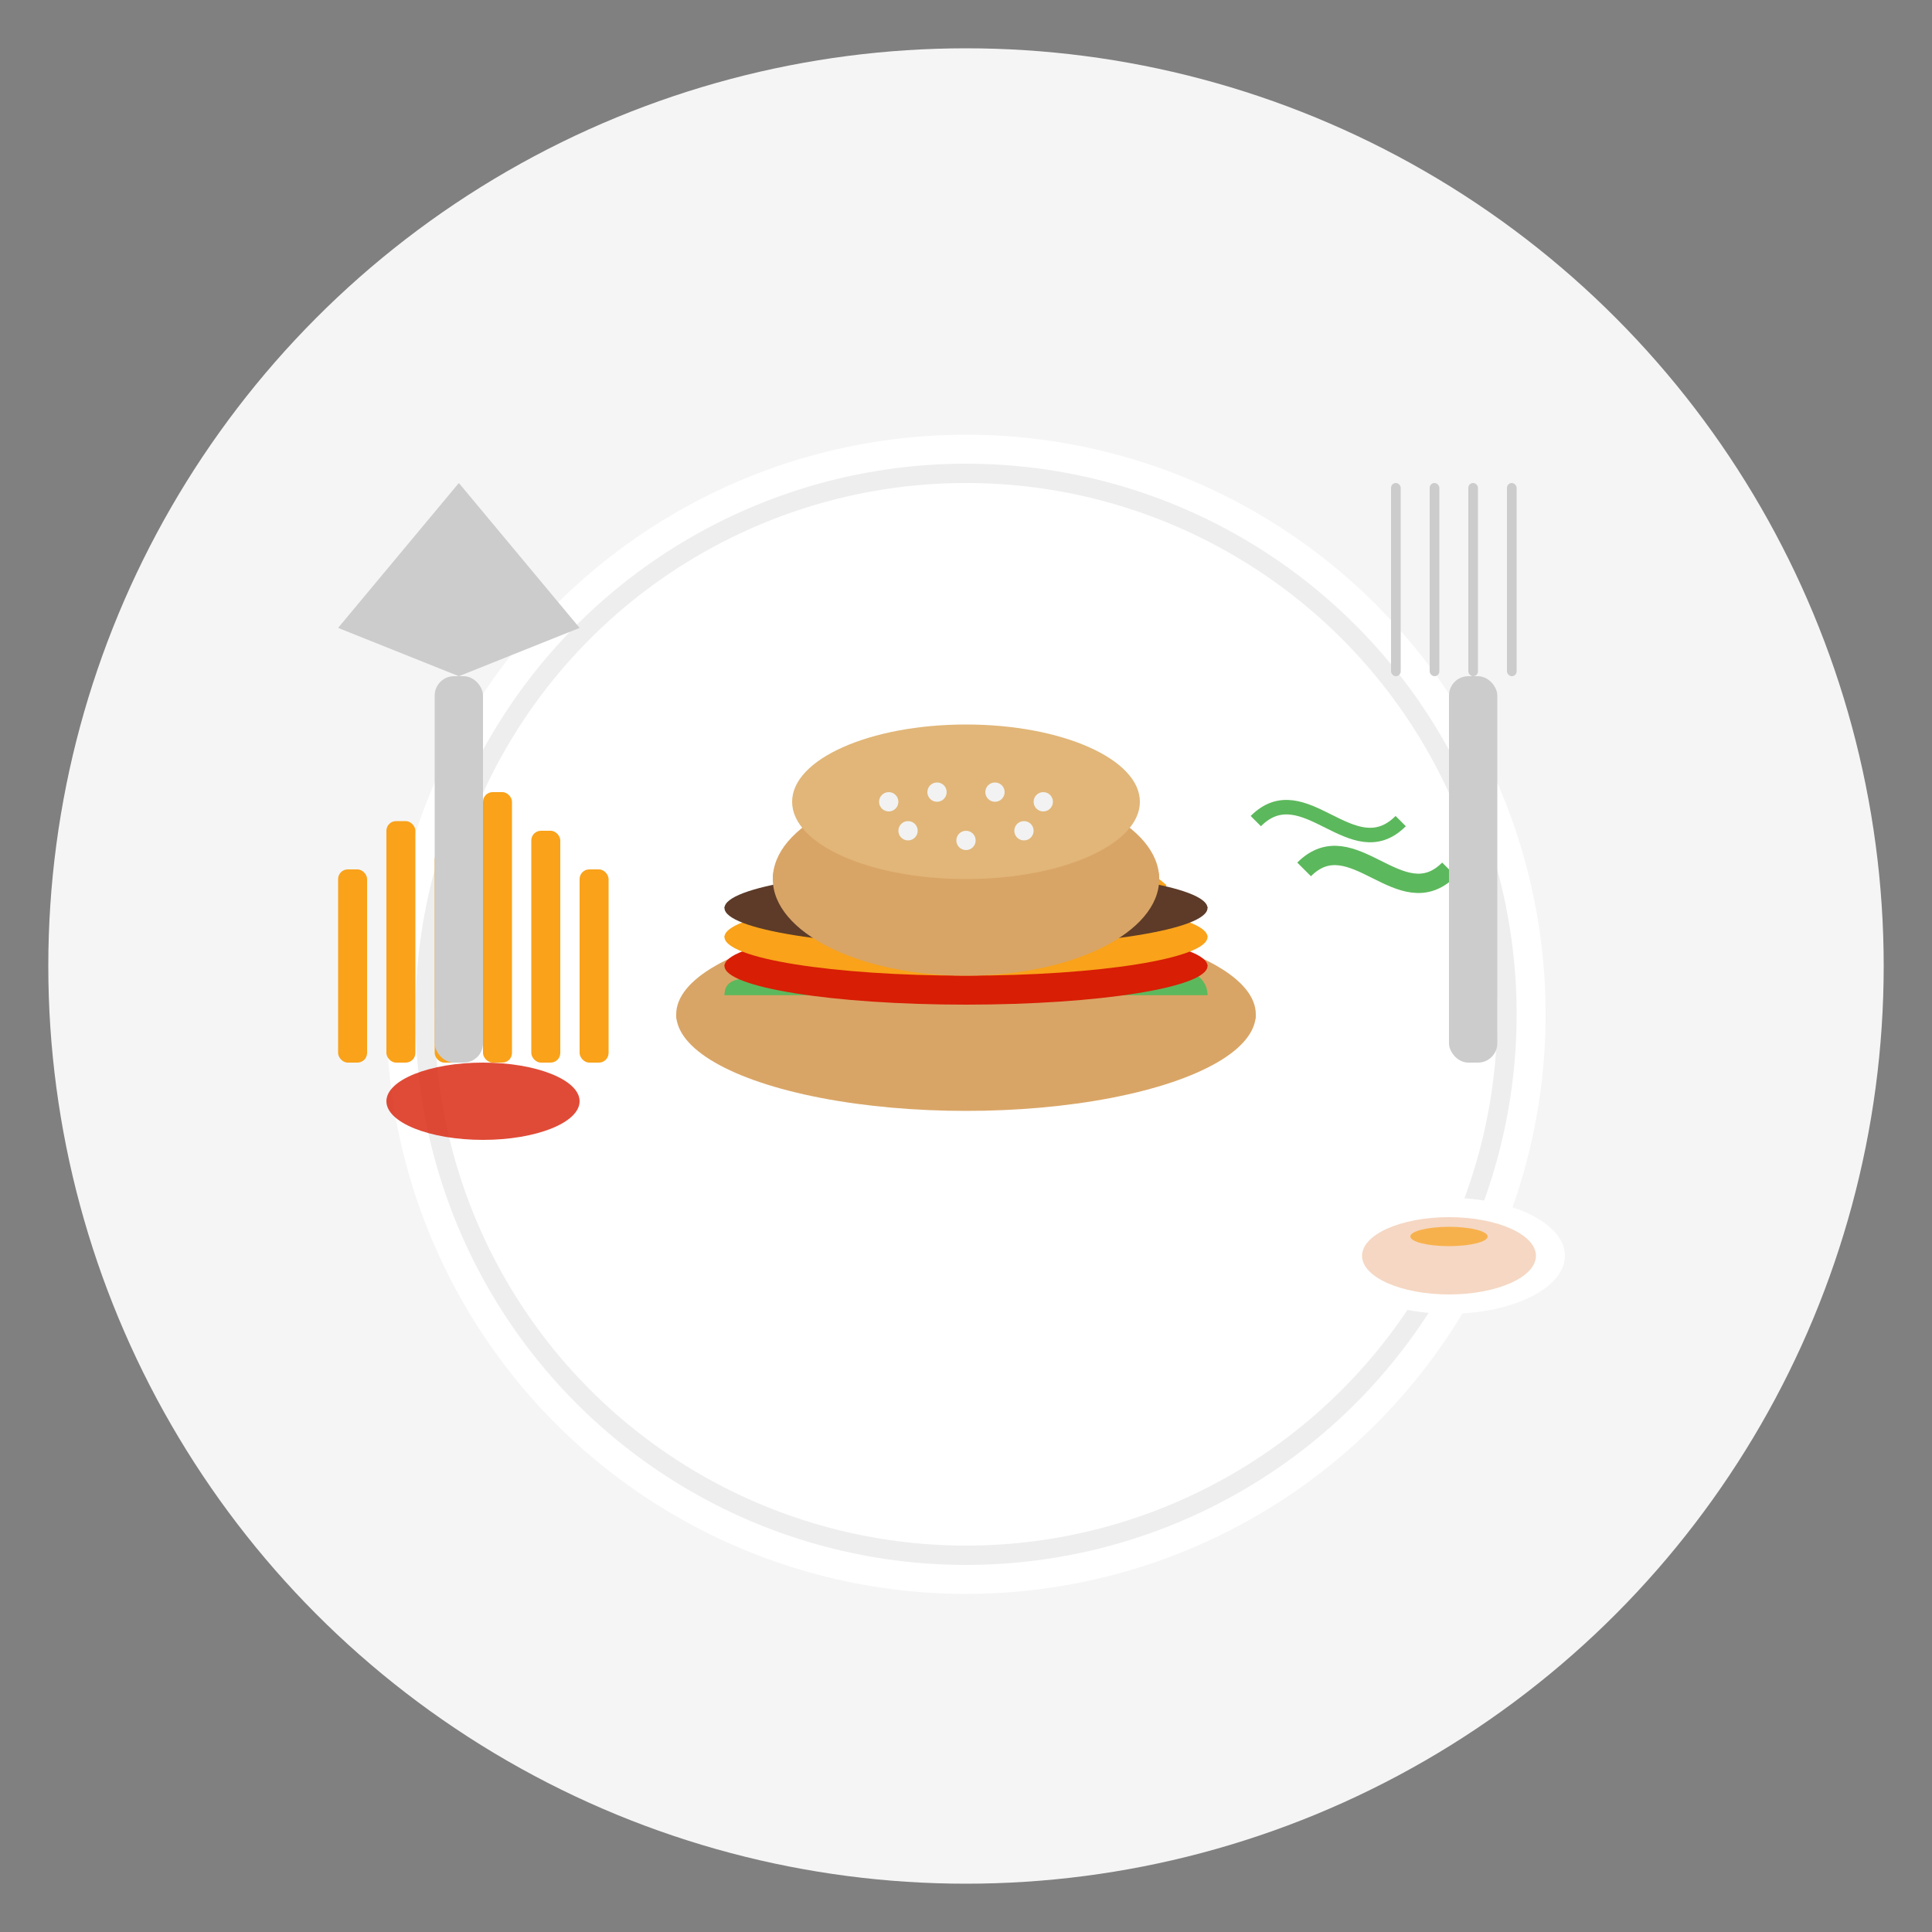 <svg xmlns="http://www.w3.org/2000/svg" width="200" height="200" viewBox="0 0 200 200">
  <rect x="0" y="0" width="200" height="200" fill="#808080" stroke="none"/>
  <!-- Background Circle -->
  <circle cx="100" cy="100" r="95" fill="#f5f5f5"/>
  
  <!-- Plate with Gourmet Pub Food -->
  <g>
    <!-- Plate -->
    <circle cx="100" cy="105" r="60" fill="#ffffff"/>
    <circle cx="100" cy="105" r="56" fill="none" stroke="#eeeeee" stroke-width="2"/>
    
    <!-- Burger -->
    <g>
      <!-- Bottom Bun -->
      <path d="M70 105 C70 115, 130 115, 130 105" fill="#d9a566"/>
      <ellipse cx="100" cy="105" rx="30" ry="10" fill="#d9a566"/>
      
      <!-- Lettuce -->
      <path d="M75 103 C75 100, 125 100, 125 103" fill="#5cb85c"/>
      <path d="M75 103 C75 100, 80 102, 85 101 C90 100, 95 103, 100 102 C105 101, 110 103, 115 101 C120 99, 125 100, 125 103" fill="#5cb85c"/>
      
      <!-- Tomato -->
      <path d="M75 100 C75 97, 125 97, 125 100" fill="#d81e05"/>
      <ellipse cx="100" cy="100" rx="25" ry="4" fill="#d81e05"/>
      
      <!-- Cheese -->
      <path d="M75 97 C75 94, 125 94, 125 97" fill="#f9a21a"/>
      <ellipse cx="100" cy="97" rx="25" ry="4" fill="#f9a21a"/>
      <path d="M115 97 L120 91" stroke="#f9a21a" stroke-width="2"/>
      <path d="M110 97 L116 92" stroke="#f9a21a" stroke-width="2"/>
      
      <!-- Patty -->
      <path d="M75 94 C75 91, 125 91, 125 94" fill="#5d3b28"/>
      <ellipse cx="100" cy="94" rx="25" ry="4" fill="#5d3b28"/>
      
      <!-- Top Bun -->
      <path d="M80 91 C80 81, 120 81, 120 91" fill="#d9a566"/>
      <ellipse cx="100" cy="91" rx="20" ry="10" fill="#d9a566"/>
      <ellipse cx="100" cy="83" rx="18" ry="8" fill="#e1b678"/>
      
      <!-- Sesame Seeds -->
      <circle cx="92" cy="83" r="1" fill="#f2f2f2"/>
      <circle cx="97" cy="82" r="1" fill="#f2f2f2"/>
      <circle cx="103" cy="82" r="1" fill="#f2f2f2"/>
      <circle cx="108" cy="83" r="1" fill="#f2f2f2"/>
      <circle cx="94" cy="86" r="1" fill="#f2f2f2"/>
      <circle cx="100" cy="87" r="1" fill="#f2f2f2"/>
      <circle cx="106" cy="86" r="1" fill="#f2f2f2"/>
    </g>
    
    <!-- Fries -->
    <g transform="translate(35, 90)">
      <rect x="0" y="0" width="3" height="20" rx="1" fill="#f9a21a"/>
      <rect x="5" y="-5" width="3" height="25" rx="1" fill="#f9a21a"/>
      <rect x="10" y="-2" width="3" height="22" rx="1" fill="#f9a21a"/>
      <rect x="15" y="-8" width="3" height="28" rx="1" fill="#f9a21a"/>
      <rect x="20" y="-4" width="3" height="24" rx="1" fill="#f9a21a"/>
      <rect x="25" y="0" width="3" height="20" rx="1" fill="#f9a21a"/>
      <!-- Ketchup -->
      <ellipse cx="15" cy="24" rx="10" ry="4" fill="#d81e05" opacity="0.8"/>
    </g>
    
    <!-- Garnish -->
    <path d="M135 90 C140 85, 145 95, 150 90" stroke="#5cb85c" stroke-width="2" fill="none"/>
    <path d="M130 85 C135 80, 140 90, 145 85" stroke="#5cb85c" stroke-width="1.5" fill="none"/>
  </g>
  
  <!-- Knife and Fork -->
  <g>
    <!-- Fork -->
    <rect x="150" y="70" width="5" height="40" rx="2" fill="#cccccc"/>
    <rect x="152" y="50" width="1" height="20" rx="0.5" fill="#cccccc"/>
    <rect x="148" y="50" width="1" height="20" rx="0.5" fill="#cccccc"/>
    <rect x="144" y="50" width="1" height="20" rx="0.5" fill="#cccccc"/>
    <rect x="156" y="50" width="1" height="20" rx="0.5" fill="#cccccc"/>
    
    <!-- Knife -->
    <rect x="45" y="70" width="5" height="40" rx="2" fill="#cccccc"/>
    <path d="M47.5 50 L35 65 L47.5 70 L60 65 Z" fill="#cccccc"/>
  </g>
  
  <!-- Sauce Bowl -->
  <g transform="translate(150, 130)">
    <ellipse cx="0" cy="0" rx="12" ry="6" fill="#ffffff"/>
    <ellipse cx="0" cy="0" rx="9" ry="4" fill="#f5d7c3"/>
    <ellipse cx="0" cy="-2" rx="4" ry="1" fill="#f9a21a" opacity="0.7"/>
  </g>
</svg>

